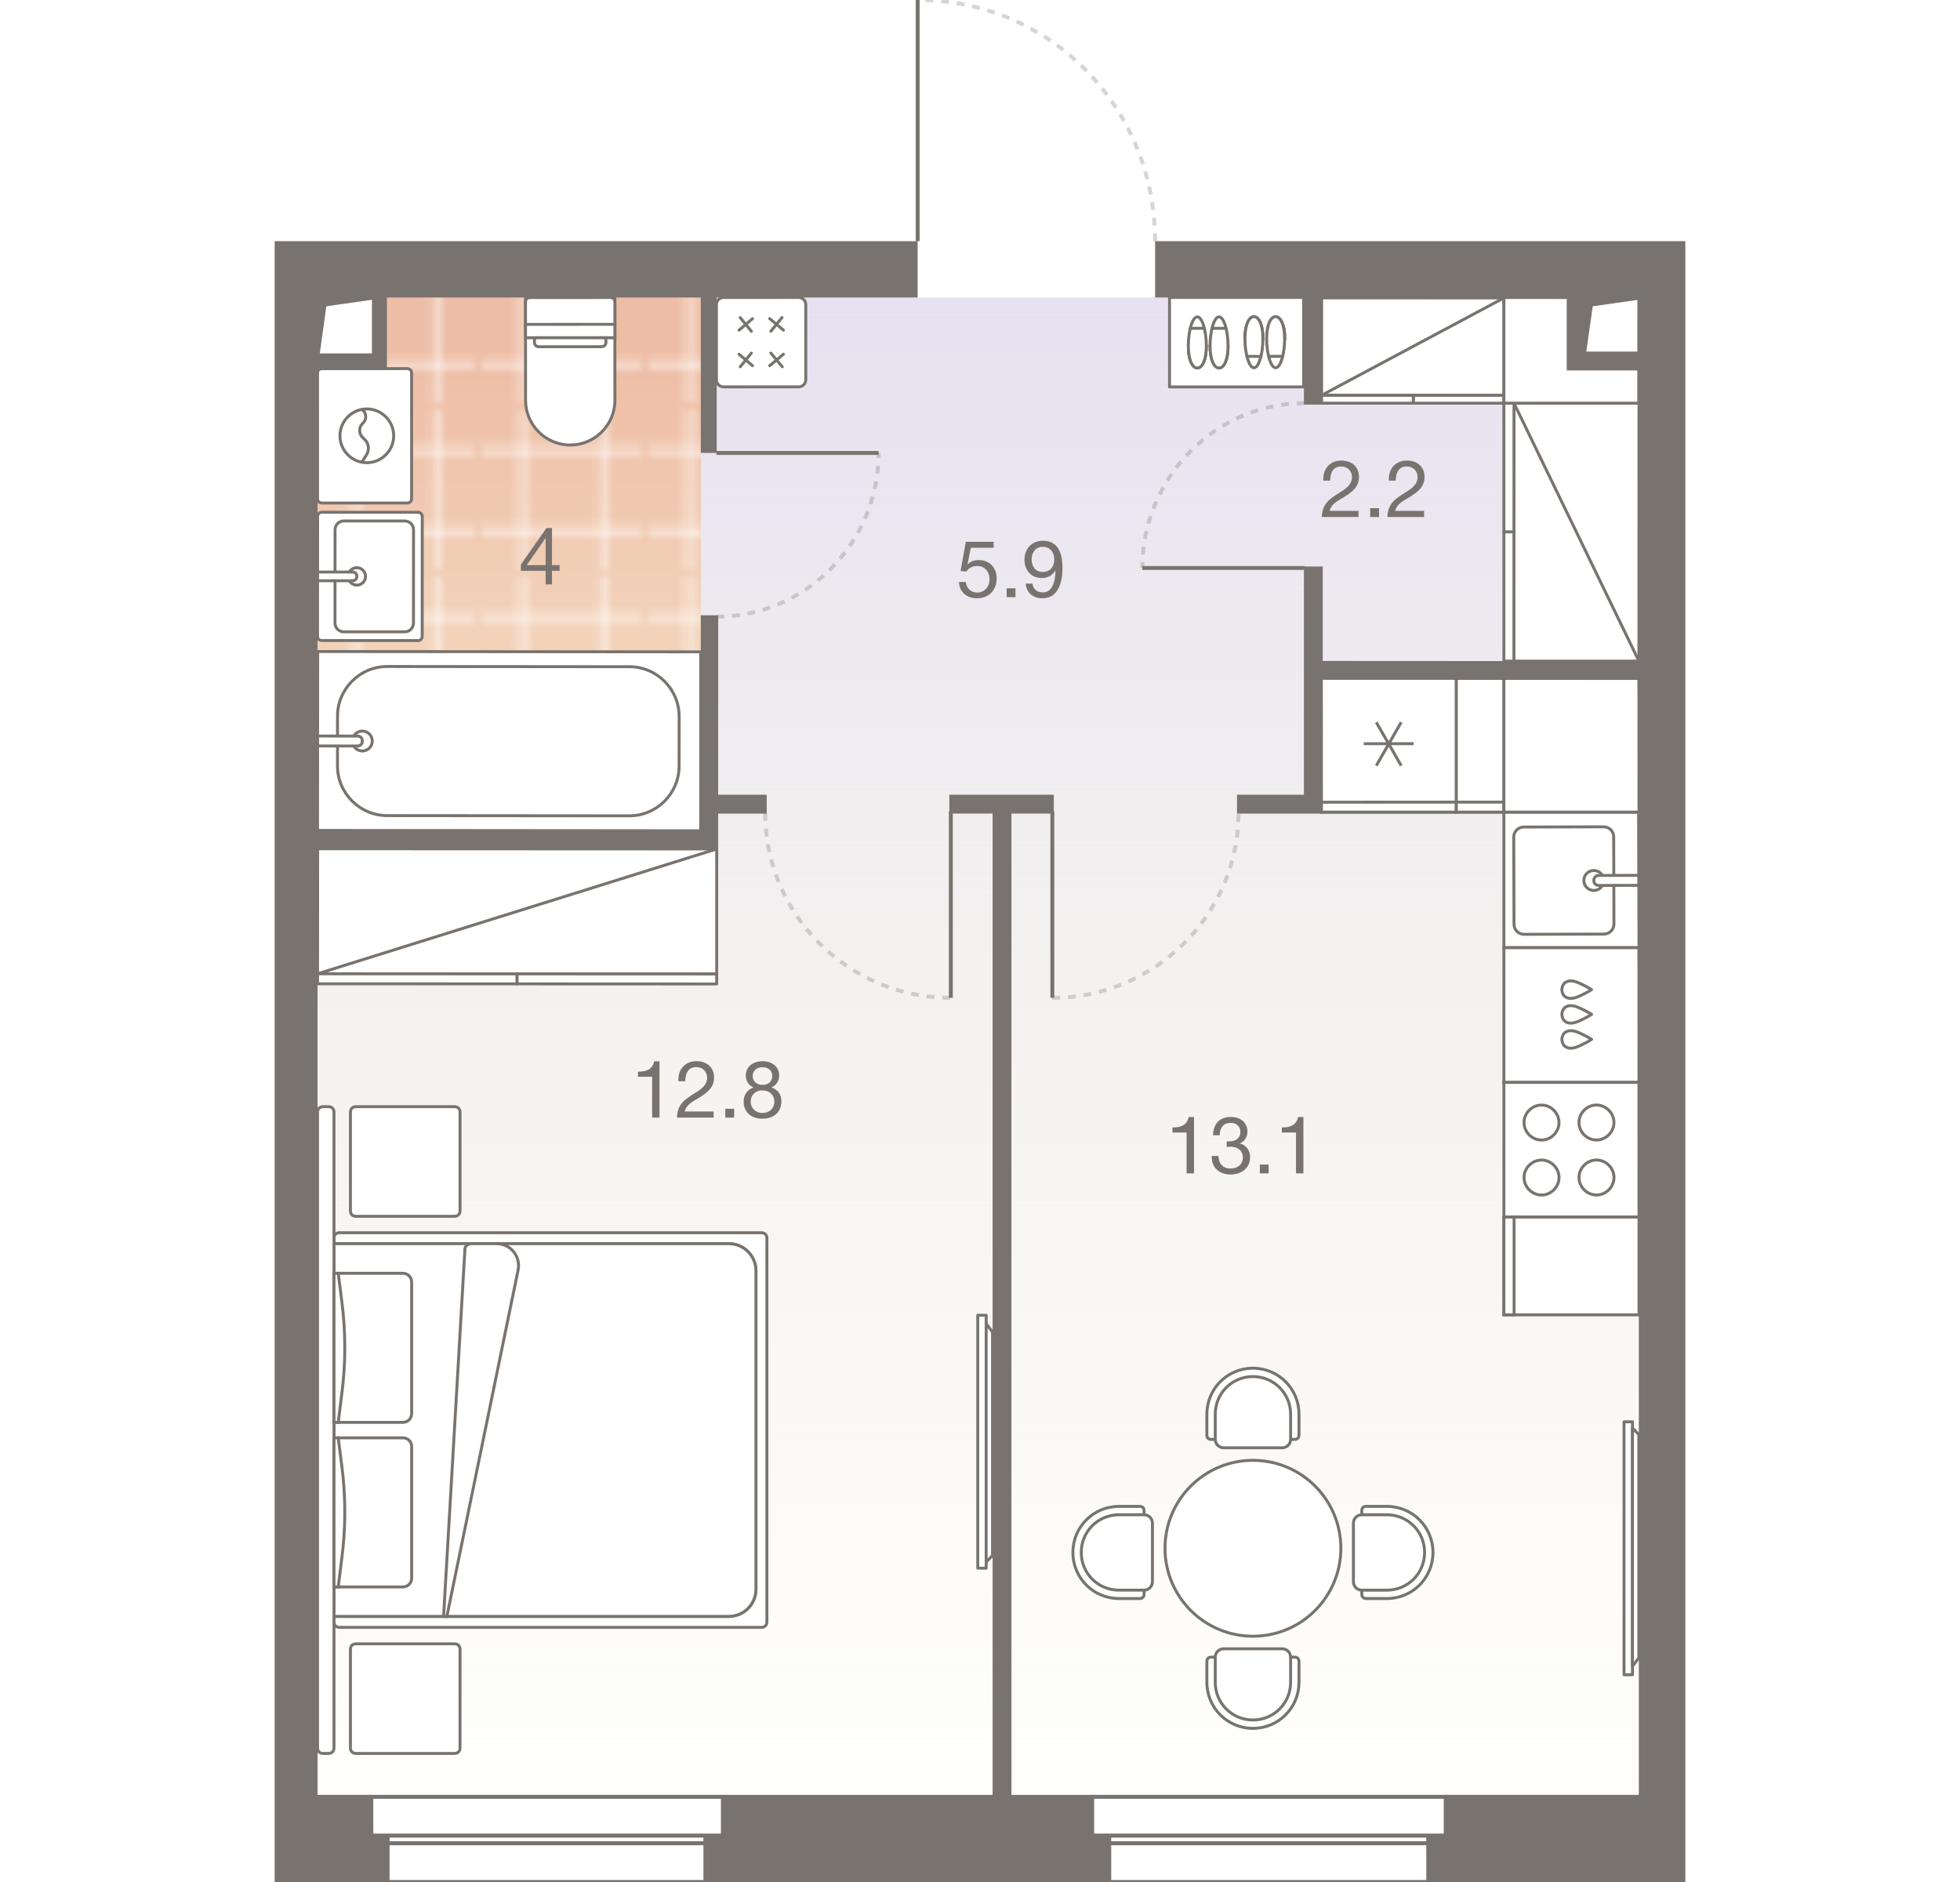 <?xml version="1.0" encoding="UTF-8"?><!-- DO NOT EDIT THIS, THIS FILE IS GENERATED FROM "1_10_2.original.svg" using transform-svgs.js script --><svg id="plan" xmlns="http://www.w3.org/2000/svg" xmlns:xlink="http://www.w3.org/1999/xlink" viewBox="0 0 500 480"><defs><linearGradient id="New_Gradient_Swatch_1" x1="250.505" y1="75.881" x2="250.505" y2="479.453" gradientUnits="userSpaceOnUse"><stop offset="0" stop-color="#e6e1f1"/><stop offset="1" stop-color="#f3efd7" stop-opacity="0"/></linearGradient><linearGradient id="linear-gradient" x1="4228.616" y1="88.549" x2="4228.616" y2="213.429" gradientTransform="translate(4357.757) rotate(-180) scale(1 -1)" gradientUnits="userSpaceOnUse"><stop offset="0" stop-color="#eebda5"/><stop offset="1" stop-color="#f5e1c7"/></linearGradient><pattern id="New_Pattern" x="0" y="0" width="20.195" height="20.195" patternTransform="translate(8381.052 10618.643) scale(2.027)" patternUnits="userSpaceOnUse" viewBox="0 0 20.195 20.195"><g><rect width="20.195" height="20.195" fill="none"/><g><line x1="20.195" y1="5.049" x2="0" y2="5.049" fill="none" stroke="#fff" stroke-width=".5"/><line x1="0" y1="15.147" x2="20.195" y2="15.147" fill="none" stroke="#fff" stroke-width=".5"/><line x1="5.049" y1="0" x2="5.049" y2="20.195" fill="none" stroke="#fff" stroke-width=".5"/><line x1="15.147" y1="20.195" x2="15.147" y2="0" fill="none" stroke="#fff" stroke-width=".5"/></g></g></pattern></defs><g id="Floor"><polygon points="400.224 94.322 400.224 75.881 97.709 75.881 97.709 93.365 79.502 93.365 79.502 403.96 79.502 433.385 79.502 479.453 421.508 479.453 421.508 433.385 421.508 94.322 400.224 94.322" fill="url(#New_Gradient_Swatch_1)"/><g id="Wet_Floor"><polygon points="97.381 92.3 97.381 74.14 178.78 74.14 178.78 213.429 79.502 213.429 79.502 92.3 97.381 92.3" fill="url(#linear-gradient)"/><g id="Wet_Floor-2"><polygon points="97.381 92.3 97.381 74.14 178.78 74.14 178.78 213.429 79.502 213.429 79.502 92.3 97.381 92.3" fill="url(#New_Pattern)"/></g></g></g><g id="Furniture"><g id="bath"><g id="Bathroom"><g id="Sink"><path id="Vector_27" d="m106.607,130.659l-24.47-.013c-.667-0-1.113.444-1.113,1.112l-.008,14.921-.009,15.572c-0.0.667.444,1.113,1.112,1.113l24.47.013c.667 0,1.113-.444,1.113-1.112l.017-30.492c0-.667-.444-1.113-1.112-1.113Z" fill="#fff" stroke="#79736f" stroke-width=".75"/><path id="Vector_28" d="m85.471,135.097l-.013,23.819c-.001,1.224 1,2.225,2.223,2.226l15.572.009c1.224.001,2.225-1,2.226-2.223l.013-23.819c.001-1.224-1-2.225-2.223-2.226l-15.572-.009c-1.224-.001-2.225 1-2.226,2.223Z" fill="#fff" stroke="#79736f" stroke-width=".75"/><circle id="Ellipse_108" cx="91.026" cy="147.009" r="2.224" fill="#fff" stroke="#79736f" stroke-width=".75"/><path id="Vector_29" d="m81.016,145.891l-.001,2.224,8.898.005c.667 0,1.113-.444,1.113-1.112 0-.667-.444-1.113-1.112-1.113l-8.898-.005Z" fill="#fff" stroke="#79736f" stroke-width=".75"/></g><g id="Bath"><path id="Vector_53" d="m81.042,166.168l-.039,45.633,97.752.084v-45.633l-97.713-.084Z" fill="#fff" stroke="#79736f" stroke-width=".75"/><path id="Vector_54" d="m86.103,182.655l-.011,12.676c-.006,6.972,5.693,12.681,12.665,12.687l61.795.053c6.972.006,12.681-5.693,12.687-12.665l.011-12.676c.006-6.972-5.693-12.681-12.665-12.687l-61.795-.053c-6.972-.006-12.681,5.693-12.687,12.665Z" fill="#fff" stroke="#79736f" stroke-width=".75"/><circle id="Ellipse_109" cx="92.436" cy="188.999" r="2.535" fill="#fff" stroke="#79736f" stroke-width=".75"/><path id="Vector_55" d="m81.028,187.721l-.002,2.535,10.141.009c.761.001,1.268-.506,1.269-1.266s-.506-1.268-1.266-1.269l-10.141-.009Z" fill="#fff" stroke="#79736f" stroke-width=".75"/></g><g id="WC"><path id="Vector_23" d="m134.059,82.733l22.797-.012-.004-6.839-22.797.012.004,6.839Z" fill="#fff" stroke="#79736f" stroke-width=".75"/><path id="Vector_24" d="m134.055,77.034l.014,25.076c.003,6.269,5.135,11.396,11.405,11.392,6.269-.003,11.396-5.135,11.392-11.405l-.014-25.076c-0-.684-.457-1.14-1.14-1.139l-20.517.011c-.684 0-1.14.457-1.139,1.14Z" fill="#fff" stroke="#79736f" stroke-width=".75"/><path id="Vector_25" d="m134.06,86.152l22.797-.012-.002-3.42-22.797.012.002,3.42Z" fill="#fff" stroke="#79736f" stroke-width=".75"/><path id="Vector_26" d="m137.481,88.43l15.958-.009c.684-0,1.14-.457,1.139-1.14l-.001-1.14-18.237.01.001,1.14c0.0.684.457,1.14,1.14,1.139Z" fill="#fff" stroke="#79736f" stroke-width=".75"/></g><g id="Wash"><path id="Vector_59" d="m105.003,127.149l-.003-31.989c0-.685-.457-1.142-1.143-1.142l-21.707.002c-.685,0-1.142.457-1.142,1.143l.003,31.989c0,.685.457,1.142,1.143,1.142l21.707-.002c.685,0,1.142-.457,1.142-1.143Z" fill="#fff" stroke="#79736f" stroke-width=".75"/><g id="Vector_60"><path d="m92.206,118.01l1.256-1.942c.8-1.257.685-2.97-.457-3.999l-.571-.571c-.914-.914-.914-2.513-0-3.427l.229-.229c1.028-1.028.799-2.856-.572-3.542m1.487,13.71c-3.77 0-6.855-3.084-6.856-6.854s3.084-6.855,6.854-6.856c3.77-0,6.855,3.084,6.856,6.854s-3.084,6.855-6.854,6.856Z" fill="#fff"/><path d="m92.206,118.01l1.256-1.942c.8-1.257.685-2.97-.457-3.999l-.571-.571c-.914-.914-.914-2.513-0-3.427l.229-.229c1.028-1.028.799-2.856-.572-3.542m1.487,13.71c-3.77 0-6.855-3.084-6.856-6.854s3.084-6.855,6.854-6.856c3.77-0,6.855,3.084,6.856,6.854s-3.084,6.855-6.854,6.856Z" fill="none" stroke="#79736f" stroke-width=".75"/></g></g></g></g><g id="kitchens"><g id="Kitchen"><g id="Sink-2"><polygon points="418.006 207.126 383.647 207.126 383.647 241.704 418.111 241.704 418.006 207.126" fill="#fff" stroke="#79736f" stroke-linecap="round" stroke-miterlimit="10" stroke-width=".75"/><path id="Vector_77" d="m411.719,235.677l-.064-22.26c-.004-1.402-1.154-2.546-2.557-2.542l-20.394.058c-1.402.004-2.546,1.154-2.542,2.557l.064,22.26c.004,1.402,1.154,2.546,2.557,2.542l20.394-.058c1.402-.004,2.546-1.154,2.542-2.557Z" fill="#fff" stroke="#79736f" stroke-width=".75"/><circle id="Ellipse_108_3" cx="406.589" cy="224.562" r="2.549" fill="#fff" stroke="#79736f" stroke-width=".75"/><path id="Vector_78" d="m418.064,225.804l-.007-2.549-10.197.029c-.765.002-1.273.513-1.271,1.278s.513,1.273,1.278,1.271l10.197-.029Z" fill="#fff" stroke="#79736f" stroke-width=".75"/></g><g id="Fridge"><path id="Vector_68" d="m371.518,207.126v-34.41h-34.469l.024,34.41h34.445Z" fill="#fff" stroke="#79736f" stroke-width=".75"/><polygon id="Rectangle_523" points="371.518 204.578 371.518 207.126 337.073 207.126 337.071 204.603 371.518 204.578" fill="#fff" stroke="#79736f" stroke-width=".75"/><path id="Vector_75" d="m351.077,184.201l6.381,11.084m-.008-11.088l-6.365,11.093m-3.191-5.606l12.746-.01" fill="none" stroke="#79736f" stroke-width=".75"/></g><g id="Dishwasher"><polygon points="418.085 241.704 383.647 241.704 383.647 276.068 418.111 276.068 418.085 241.704" fill="#fff" stroke="#79736f" stroke-linecap="round" stroke-miterlimit="10" stroke-width=".75"/><path d="m406.012,265.114c-.986.613-2.014,1.158-3.075,1.629-.625.278-1.275.532-1.956.587-.025.002-.05.004-.075.005-.528.03-1.082-.077-1.53-.365-.587-.377-.899-1.085-.922-1.78h-.013c-.001-.028.007-.055.007-.083s-.008-.055-.007-.083h.013c.023-.695.333-1.403.92-1.781.448-.289,1.002-.397,1.53-.368.025.001.05.003.075.005.681.053,1.331.307,1.957.584,1.062.469,2.091,1.012,3.078,1.624-.008.005-.017.009-.026.014.009.005.018.009.026.014Z" fill="none" stroke="#79736f" stroke-linecap="round" stroke-linejoin="round" stroke-width=".75"/><path d="m406.007,258.728c-.986.613-2.014,1.158-3.075,1.629-.625.278-1.275.532-1.956.587-.025.002-.05.004-.075.005-.528.03-1.082-.077-1.53-.365-.587-.377-.899-1.085-.922-1.78h-.013c-.001-.028.007-.055.007-.083s-.008-.055-.007-.083h.013c.023-.695.333-1.403.92-1.781.448-.289,1.002-.397,1.53-.368.025.001.05.003.075.005.681.053,1.331.307,1.957.584,1.062.469,2.091,1.012,3.078,1.624-.008.005-.017.009-.026.014.009.005.018.009.026.014Z" fill="none" stroke="#79736f" stroke-linecap="round" stroke-linejoin="round" stroke-width=".75"/><path d="m406.002,252.417c-.986.613-2.014,1.158-3.075,1.629-.625.278-1.275.532-1.956.587-.025.002-.05.004-.075.005-.528.03-1.082-.077-1.53-.365-.587-.377-.899-1.085-.922-1.78h-.013c-.001-.028.007-.055.007-.083s-.008-.055-.007-.083h.013c.023-.695.333-1.403.92-1.781.448-.289,1.002-.397,1.53-.368.025.001.05.003.075.005.681.053,1.331.307,1.957.584,1.062.469,2.091,1.012,3.078,1.624-.008.005-.017.009-.026.014.009.005.018.009.026.014Z" fill="none" stroke="#79736f" stroke-linecap="round" stroke-linejoin="round" stroke-width=".75"/></g><g id="Oven"><path id="Vector_69" d="m383.647,310.413h34.464l-.019-34.344h-34.445v34.344Z" fill="#fff" stroke="#79736f" stroke-width=".75"/><path id="Vector_70" d="m407.261,281.837c-2.422.001-4.46,2.042-4.459,4.464s2.042,4.46,4.464,4.459c2.422-.001,4.46-2.042,4.459-4.464s-2.042-4.46-4.464-4.459Z" fill="#fff" stroke="#79736f" stroke-width=".75"/><path id="Vector_71" d="m407.269,295.858c-2.422.001-4.46,2.042-4.459,4.464.001,2.422,2.042,4.46,4.464,4.459,2.422-.001,4.46-2.042,4.459-4.464-.001-2.422-2.042-4.46-4.464-4.459Z" fill="#fff" stroke="#79736f" stroke-width=".75"/><path id="Vector_72" d="m393.24,281.845c-2.422.001-4.46,2.042-4.459,4.464s2.042,4.46,4.464,4.459c2.422-.001,4.46-2.042,4.459-4.464-.001-2.422-2.042-4.46-4.464-4.459Z" fill="#fff" stroke="#79736f" stroke-width=".75"/><path id="Vector_73" d="m393.248,295.866c-2.422.001-4.46,2.042-4.459,4.464.001,2.422,2.042,4.46,4.464,4.459,2.422-.001,4.46-2.042,4.459-4.464s-2.042-4.46-4.464-4.459Z" fill="#fff" stroke="#79736f" stroke-width=".75"/></g><g><path id="Vector_68-2" d="m383.647,207.126v-34.41h-12.129v34.41h12.129Z" fill="#fff" stroke="#79736f" stroke-width=".75"/><rect id="Rectangle_523-2" x="371.518" y="204.581" width="12.129" height="2.545" fill="#fff" stroke="#79736f" stroke-width=".75"/></g><g><path id="Vector_68-3" d="m383.647,335.344h34.464s0-24.931,0-24.931h-34.464v24.931Z" fill="#fff" stroke="#79736f" stroke-width=".75"/><rect id="Rectangle_523-3" x="383.647" y="310.413" width="2.599" height="24.931" fill="#fff" stroke="#79736f" stroke-width=".75"/></g><polygon points="418.085 172.716 383.647 172.716 383.647 207.126 418.111 207.126 418.085 172.716" fill="#fff" stroke="#79736f" stroke-linecap="round" stroke-miterlimit="10" stroke-width=".75"/></g></g><g id="sofa"><g id="Shoerack"><path d="m298.351,75.869h34.215v22.807h-34.215v-22.807" fill="#fff" stroke="#79736f" stroke-linecap="round" stroke-linejoin="round" stroke-width=".75"/><g><g><g><path d="m310.983,92.181c.728-0,1.399-.225,1.903-.672.168-.672.279-1.456.335-2.351-.448-.616-1.288-1.063-2.24-1.063-.952 0-1.791.449-2.239,1.064.056.896.169,1.679.337,2.351.504.448,1.176.671,1.903.671Z" fill="#fff" stroke="#79736f" stroke-linecap="round" stroke-linejoin="round" stroke-width=".75"/><path d="m309.974,87.536c-.001-1.343.447-2.407,1.007-2.407.56-0,1.008,1.063,1.008,2.407" fill="#fff" stroke="#79736f" stroke-linecap="round" stroke-linejoin="round" stroke-width=".75"/><path d="m310.984,93.805c1.288-.001,2.294-2.072,2.293-5.71v-.056c-.616-.392-1.4-.671-2.295-.671-.896 0-1.679.281-2.295.673v.056c.002,3.639,1.066,5.709,2.297,5.709Z" fill="#fff" stroke="#79736f" stroke-linecap="round" stroke-linejoin="round" stroke-width=".75"/><path d="m308.687,88.152c-.001-3.583,1.005-7.333,2.292-7.334,1.288-.001,2.296,3.749,2.298,7.332.001,3.583-1.005,5.71-2.293,5.71-1.288.001-2.296-2.126-2.297-5.709Z" fill="#fff" stroke="#79736f" stroke-linecap="round" stroke-linejoin="round" stroke-width=".75"/><line x1="312.771" y1="83.728" x2="309.245" y2="83.73" fill="#fff" stroke="#79736f" stroke-linecap="round" stroke-linejoin="round" stroke-width=".75"/></g><g><path d="m305.442,92.183c.728-0,1.399-.225,1.903-.672.168-.672.279-1.456.335-2.351-.448-.616-1.288-1.063-2.24-1.063-.952 0-1.791.449-2.239,1.064.056.896.169,1.679.337,2.351.504.448,1.176.671,1.903.671Z" fill="#fff" stroke="#79736f" stroke-linecap="round" stroke-linejoin="round" stroke-width=".75"/><path d="m304.432,87.538c-.001-1.343.447-2.407,1.007-2.407s1.008,1.063,1.008,2.407" fill="#fff" stroke="#79736f" stroke-linecap="round" stroke-linejoin="round" stroke-width=".75"/><path d="m305.442,93.807c1.288-.001,2.294-2.072,2.293-5.71v-.056c-.616-.392-1.4-.671-2.295-.671-.896 0-1.679.281-2.295.673v.056c.002,3.639,1.01,5.709,2.297,5.709Z" fill="#fff" stroke="#79736f" stroke-linecap="round" stroke-linejoin="round" stroke-width=".75"/><path d="m303.145,88.154c-.001-3.583,1.005-7.333,2.292-7.334,1.288-.001,2.296,3.749,2.298,7.332s-1.005,5.71-2.293,5.71c-1.288.001-2.296-2.126-2.297-5.709Z" fill="#fff" stroke="#79736f" stroke-linecap="round" stroke-linejoin="round" stroke-width=".75"/><line x1="307.23" y1="83.73" x2="303.647" y2="83.732" fill="#fff" stroke="#79736f" stroke-linecap="round" stroke-linejoin="round" stroke-width=".75"/></g></g><g><g><path d="m319.88,82.438c-.728 0-1.399.225-1.903.672-.168.672-.279,1.456-.335,2.351.448.616,1.288,1.063,2.24,1.063s1.791-.449,2.239-1.064c-.056-.896-.169-1.679-.337-2.351-.448-.448-1.12-.671-1.903-.671Z" fill="#fff" stroke="#79736f" stroke-linecap="round" stroke-linejoin="round" stroke-width=".75"/><path d="m320.889,87.083c.001,1.343-.447,2.407-1.007,2.407-.56 0-1.008-1.063-1.008-2.407" fill="#fff" stroke="#79736f" stroke-linecap="round" stroke-linejoin="round" stroke-width=".75"/><path d="m319.879,80.814c-1.288.001-2.294,2.072-2.293,5.71v.056c.616.392,1.4.671,2.295.671.896-0,1.679-.281,2.295-.673v-.056c-.002-3.639-1.01-5.709-2.297-5.709Z" fill="#fff" stroke="#79736f" stroke-linecap="round" stroke-linejoin="round" stroke-width=".75"/><path d="m322.176,86.467c.001,3.583-1.005,7.333-2.292,7.334-1.288.001-2.296-3.749-2.298-7.332-.001-3.583,1.005-5.71,2.293-5.71,1.288-.001,2.296,2.126,2.297,5.709Z" fill="#fff" stroke="#79736f" stroke-linecap="round" stroke-linejoin="round" stroke-width=".75"/><line x1="318.092" y1="90.891" x2="321.674" y2="90.889" fill="#fff" stroke="#79736f" stroke-linecap="round" stroke-linejoin="round" stroke-width=".75"/></g><g><path d="m325.477,82.436c-.728 0-1.399.225-1.903.672-.168.672-.279,1.456-.335,2.351.448.616,1.288,1.063,2.24,1.063.952-0,1.791-.449,2.239-1.064-.056-.896-.169-1.679-.337-2.351-.504-.448-1.176-.671-1.903-.671Z" fill="#fff" stroke="#79736f" stroke-linecap="round" stroke-linejoin="round" stroke-width=".75"/><path d="m326.487,87.081c.001,1.343-.447,2.407-1.007,2.407-.56 0-1.008-1.063-1.008-2.407" fill="#fff" stroke="#79736f" stroke-linecap="round" stroke-linejoin="round" stroke-width=".75"/><path d="m325.477,80.812c-1.288.001-2.294,2.072-2.293,5.71v.056c.616.392,1.4.671,2.295.671.896-0,1.679-.281,2.295-.673v-.056c-.058-3.638-1.066-5.709-2.297-5.709Z" fill="#fff" stroke="#79736f" stroke-linecap="round" stroke-linejoin="round" stroke-width=".75"/><path d="m327.718,86.465c.001,3.583-1.005,7.333-2.292,7.334-1.288.001-2.296-3.749-2.298-7.332-.001-3.583,1.005-5.71,2.293-5.71,1.288.056,2.296,2.126,2.297,5.709Z" fill="#fff" stroke="#79736f" stroke-linecap="round" stroke-linejoin="round" stroke-width=".75"/><line x1="323.69" y1="90.889" x2="327.216" y2="90.887" fill="#fff" stroke="#79736f" stroke-linecap="round" stroke-linejoin="round" stroke-width=".75"/></g></g></g></g><g id="Ottoman"><g><path d="m184.582,75.877c-1.023 0-1.826.804-1.826,1.827l.008,19.144c0,1.023.804,1.826,1.827,1.826l19.144-.008c1.023-0,1.826-.804,1.826-1.827l-.008-19.144c-0-1.023-.804-1.826-1.827-1.826l-19.144.008Z" fill="#fff" stroke="#79736f" stroke-linecap="round" stroke-linejoin="round" stroke-width=".75"/><g id="Pouf_3"><g><g><line x1="199.568" y1="93.554" x2="196.644" y2="90.047" fill="#fff" stroke="#79736f" stroke-linecap="round" stroke-linejoin="round" stroke-width=".75"/><line x1="196.353" y1="93.263" x2="199.859" y2="90.339" fill="#fff" stroke="#79736f" stroke-linecap="round" stroke-linejoin="round" stroke-width=".75"/></g><g><line x1="199.857" y1="84.201" x2="196.348" y2="81.279" fill="#fff" stroke="#79736f" stroke-linecap="round" stroke-linejoin="round" stroke-width=".75"/><line x1="196.642" y1="84.494" x2="199.49" y2="80.986" fill="#fff" stroke="#79736f" stroke-linecap="round" stroke-linejoin="round" stroke-width=".75"/></g><g><line x1="188.827" y1="93.558" x2="191.675" y2="90.049" fill="#fff" stroke="#79736f" stroke-linecap="round" stroke-linejoin="round" stroke-width=".75"/><line x1="191.969" y1="93.264" x2="188.533" y2="90.343" fill="#fff" stroke="#79736f" stroke-linecap="round" stroke-linejoin="round" stroke-width=".75"/></g><g><line x1="188.531" y1="84.205" x2="191.964" y2="81.281" fill="#fff" stroke="#79736f" stroke-linecap="round" stroke-linejoin="round" stroke-width=".75"/><line x1="191.673" y1="84.496" x2="188.822" y2="80.99" fill="#fff" stroke="#79736f" stroke-linecap="round" stroke-linejoin="round" stroke-width=".75"/></g></g></g></g></g><g id="Table"><g id="Seat"><path id="Rectangle_518" d="m347.396,385.271c0-.641.427-1.068,1.068-1.068h5.341c6.516,0,11.749,5.234,11.749,11.749h0c0,6.516-5.234,11.749-11.749,11.749h-5.341c-.641,0-1.068-.427-1.068-1.068v-21.362Z" fill="#fff" stroke="#79736f" stroke-linejoin="round" stroke-width=".75"/><path id="Rectangle_517" d="m345.26,388.476c0-1.175.961-2.136,2.136-2.136h6.409c5.341,0,9.613,4.272,9.613,9.613h0c0,5.341-4.272,9.613-9.613,9.613h-6.409c-1.175,0-2.136-.961-2.136-2.136v-14.954Z" fill="#fff" stroke="#79736f" stroke-linejoin="round" stroke-width=".75"/></g><g id="Seat_2"><path id="Rectangle_518_2" d="m308.944,367.113c-.641,0-1.068-.427-1.068-1.068v-5.341c0-6.516,5.234-11.749,11.749-11.749h0c6.516,0,11.749,5.234,11.749,11.749v5.341c0,.641-.427,1.068-1.068,1.068h-21.362Z" fill="#fff" stroke="#79736f" stroke-linejoin="round" stroke-width=".75"/><path id="Rectangle_517_2" d="m312.148,369.249c-1.175,0-2.136-.961-2.136-2.136v-6.409c0-5.341,4.272-9.613,9.613-9.613h0c5.341,0,9.613,4.272,9.613,9.613v6.409c0,1.175-.961,2.136-2.136,2.136h-14.954Z" fill="#fff" stroke="#79736f" stroke-linejoin="round" stroke-width=".75"/></g><g id="Seat_3"><path id="Rectangle_518_3" d="m291.854,406.634c0,.641-.427,1.068-1.068,1.068h-5.341c-6.516,0-11.749-5.234-11.749-11.749h0c0-6.516,5.234-11.749,11.749-11.749h5.341c.641,0,1.068.427,1.068,1.068v21.362Z" fill="#fff" stroke="#79736f" stroke-linejoin="round" stroke-width=".75"/><path id="Rectangle_517_3" d="m293.99,403.429c0,1.175-.961,2.136-2.136,2.136h-6.409c-5.341,0-9.613-4.272-9.613-9.613h0c0-5.341,4.272-9.613,9.613-9.613h6.409c1.175,0,2.136.961,2.136,2.136v14.954Z" fill="#fff" stroke="#79736f" stroke-linejoin="round" stroke-width=".75"/></g><g id="Seat_4"><path id="Rectangle_518_4" d="m308.944,422.655c-.641,0-1.068.427-1.068,1.068v5.341c0,6.516,5.234,11.749,11.749,11.749h0c6.516,0,11.749-5.234,11.749-11.749v-5.341c0-.641-.427-1.068-1.068-1.068h-21.362Z" fill="#fff" stroke="#79736f" stroke-linejoin="round" stroke-width=".75"/><path id="Rectangle_517_4" d="m312.148,420.519c-1.175,0-2.136.961-2.136,2.136v6.409c0,5.341,4.272,9.613,9.613,9.613h0c5.341,0,9.613-4.272,9.613-9.613v-6.409c0-1.175-.961-2.136-2.136-2.136h-14.954Z" fill="#fff" stroke="#79736f" stroke-linejoin="round" stroke-width=".75"/></g><path id="Vector_34" d="m319.625,417.315c12.39,0,22.43-10.04,22.43-22.43s-10.04-22.43-22.43-22.43-22.43,10.04-22.43,22.43,10.04,22.43,22.43,22.43Z" fill="#fff" stroke="#79736f" stroke-linejoin="round" stroke-width=".75"/></g><g id="Wardrobe"><path id="Vector_45" d="m337.127,100.824l46.519.017v-24.856l-46.504-.017-.015,24.856Z" fill="#fff" stroke="#79736f" stroke-linejoin="round" stroke-width=".75"/><path id="Vector_46" d="m360.53,102.829h23.117v-1.988l-23.116-.009-.001,1.997Z" fill="#fff" stroke="#79736f" stroke-linejoin="round" stroke-width=".75"/><path id="Vector_47" d="m337.126,102.829h23.403l.001-1.997-23.403-.009-.001,2.006Z" fill="#fff" stroke="#79736f" stroke-linejoin="round" stroke-width=".75"/><path id="Vector_48" d="m383.646,75.985l-46.519,24.839" fill="none" stroke="#79736f" stroke-linejoin="round" stroke-width=".75"/></g><g id="Wardrobe-2"><path id="Vector_45-2" d="m386.223,102.829l-.025,65.782h31.889l.025-65.782h-31.889Z" fill="#fff" stroke="#79736f" stroke-linejoin="round" stroke-width=".75"/><path id="Vector_46-2" d="m383.646,135.636v32.976h2.551l.013-32.975-2.564-.002Z" fill="#fff" stroke="#79736f" stroke-linejoin="round" stroke-width=".75"/><path id="Vector_47-2" d="m383.646,102.829v32.806l2.564.002.013-32.808h-2.576Z" fill="#fff" stroke="#79736f" stroke-linejoin="round" stroke-width=".75"/><polygon points="397.371 75.889 397.371 75.883 383.646 75.881 383.646 102.829 386.195 102.829 397.31 102.829 418.046 102.829 418.069 75.9 397.371 75.889" fill="#fff" stroke="#79736f" stroke-linejoin="round" stroke-width=".75"/><path id="Vector_48-2" d="m418.086,168.612l-31.863-65.782" fill="none" stroke="#79736f" stroke-linejoin="round" stroke-width=".75"/></g><g id="Wardrobe-3"><path id="Vector_45-3" d="m81.01,248.363l101.825.045v-31.889l-101.803-.045-.021,31.889Z" fill="#fff" stroke="#79736f" stroke-linejoin="round" stroke-width=".75"/><path id="Vector_46-3" d="m131.875,250.936l50.96.022v-2.551l-50.958-.022-.002,2.551Z" fill="#fff" stroke="#79736f" stroke-linejoin="round" stroke-width=".75"/><path id="Vector_47-3" d="m81.008,250.914l50.867.022.002-2.551-50.867-.022-.002,2.551Z" fill="#fff" stroke="#79736f" stroke-linejoin="round" stroke-width=".75"/><path id="Vector_48-3" d="m182.834,216.519l-101.825,31.844" fill="none" stroke="#79736f" stroke-linejoin="round" stroke-width=".75"/></g><g id="TV"><g id="TV-2"><path id="Vector_30" d="m414.296,362.629h2.15v64.51h-2.15v-64.51Z" fill="#fff" stroke="#79736f" stroke-linejoin="round" stroke-width=".75"/><path id="Vector_31" d="m418.06,365.855l-1.613-1.613v60.747s1.613-2.15,1.613-2.15v-56.984Z" fill="#fff" stroke="#79736f" stroke-linejoin="round" stroke-width=".75"/></g></g><g id="TV-3"><g id="TV-4"><path id="Vector_30-2" d="m249.428,399.959h2.15v-64.51h-2.15v64.51Z" fill="#fff" stroke="#79736f" stroke-linejoin="round" stroke-width=".75"/><path id="Vector_31-2" d="m253.191,396.734l-1.613,1.613v-60.747l1.613,2.15v56.984Z" fill="#fff" stroke="#79736f" stroke-linejoin="round" stroke-width=".75"/></g></g><g id="Bed"><g id="Vector_64"><path d="m86.599,415.057h107.642c.839,0,1.398-.559,1.398-1.398v-97.856c0-.839-.559-1.398-1.398-1.398h-107.642c-.839,0-1.398.559-1.398,1.398v97.856c0,.839.559,1.398,1.398,1.398Z" fill="#fff" stroke="#79736f" stroke-width=".75"/></g><g id="Vector_65"><path d="m85.201,412.261h100.652c3.914,0,6.99-3.075,6.99-6.99v-81.081c0-3.914-3.075-6.99-6.99-6.99h-100.652s0,95.06,0,95.06Z" fill="#fff" stroke="#79736f" stroke-width=".75"/><path d="m85.201,412.261h100.652c3.914,0,6.99-3.075,6.99-6.99v-81.081c0-3.914-3.075-6.99-6.99-6.99h-100.652s0,95.06,0,95.06Z" fill="#fff" stroke="#79736f" stroke-width=".75"/></g><g id="Rectangle_300"><path d="m115.956,310.211h-25.163c-.839,0-1.398-.559-1.398-1.398v-25.163c0-.839.559-1.398,1.398-1.398h25.163c.839,0,1.398.559,1.398,1.398v25.163c0,.839-.559,1.398-1.398,1.398Z" fill="#fff" stroke="#79736f" stroke-width=".75"/></g><g id="Rectangle_301"><path d="m115.956,447.21h-25.163c-.839,0-1.398-.559-1.398-1.398v-25.163c0-.839.559-1.398,1.398-1.398h25.163c.839,0,1.398.559,1.398,1.398v25.163c0,.839-.559,1.398-1.398,1.398Z" fill="#fff" stroke="#79736f" stroke-width=".75"/></g><path id="Vector_317" d="m118.612,318.459l-5.452,93.802h.839l18.173-88.35c.699-3.495-1.957-6.71-5.452-6.71h-6.431c-.979,0-1.538.559-1.677,1.258Z" fill="#fff" stroke="#79736f" stroke-width=".75"/><path id="Rectangle_302" d="m83.803,447.21h-1.398c-.839,0-1.398-.559-1.398-1.398v-162.162c0-.839.559-1.398,1.398-1.398h1.398c.839,0,1.398.559,1.398,1.398v162.162c0,.839-.559,1.398-1.398,1.398Z" fill="#fff" stroke="#79736f" stroke-width=".75"/><g><g id="Rectangle_307"><path d="m102.776,362.774h-16.775c-.419,0-.8-.419-.8-.839v-36.347c0-.419.38-.839.8-.839h16.775c1.258,0,2.237.979,2.237,2.237v33.551c0,1.258-.979,2.237-2.237,2.237Z" fill="#fff" stroke="#79736f" stroke-width=".75"/></g><path id="Rectangle_308" d="m86.281,324.75l.839,6.57c1.118,8.248,1.118,16.496,0,24.744l-.839,6.71h-1.079v-38.024h1.079Z" fill="#fff" stroke="#79736f" stroke-width=".75"/></g><g><g id="Rectangle_307-2"><path d="m102.776,404.742h-16.775c-.419,0-.8-.419-.8-.839v-36.347c0-.419.38-.839.8-.839h16.775c1.258,0,2.237.979,2.237,2.237v33.551c0,1.258-.979,2.237-2.237,2.237Z" fill="#fff" stroke="#79736f" stroke-width=".75"/></g><path id="Rectangle_308-2" d="m86.281,366.718l.839,6.57c1.118,8.248,1.118,16.496,0,24.744l-.839,6.71h-1.079v-38.024h1.079Z" fill="#fff" stroke="#79736f" stroke-width=".75"/></g></g></g></g><g id="Windows"><g id="Window"><rect x="98.88" y="468.151" width="81.064" height="1.975" fill="#fff" stroke="#79736f"/><rect x="94.727" y="458.276" width="89.677" height="9.874" fill="#fff" stroke="#79736f"/><rect x="98.88" y="470.125" width="81.064" height="9.874" fill="#fff" stroke="#79736f"/></g><g id="Window-2"><rect x="282.973" y="468.151" width="81.37" height="1.975" fill="#fff" stroke="#79736f"/><rect x="278.622" y="458.276" width="90.18" height="9.874" fill="#fff" stroke="#79736f"/><rect x="282.973" y="470.125" width="81.37" height="9.874" fill="#fff" stroke="#79736f"/></g></g><g id="Doors"><g id="LINE"><line x1="234.095" y1="61.51" x2="234.095" y2=".001" fill="none" stroke="#79736f" stroke-miterlimit="10"/></g><path d="m294.672,61.51C294.672,27.54,268.065.001,234.095.001" fill="none" isolation="isolate" opacity=".3" stroke="#79736f" stroke-dasharray="0 0 2 2"/><g id="LINE-2"><line x1="268.454" y1="206.947" x2="268.454" y2="254.492" fill="none" stroke="#79736f" stroke-miterlimit="10"/></g><path d="m268.454,254.492c26.033,0,47.48-21.104,47.48-47.138" fill="none" isolation="isolate" opacity=".3" stroke="#79736f" stroke-dasharray="0 0 2 2"/><g id="LINE-3"><line x1="242.56" y1="206.947" x2="242.56" y2="254.492" fill="none" stroke="#79736f" stroke-miterlimit="10"/></g><path d="m195.213,207.355c0,26.033,21.314,47.138,47.348,47.138" fill="none" isolation="isolate" opacity=".3" stroke="#79736f" stroke-dasharray="0 0 2 2"/><g id="LINE-4"><line x1="182.756" y1="115.522" x2="224.145" y2="115.522" fill="none" stroke="#79736f" stroke-miterlimit="10"/></g><path d="m182.756,157.302c22.859,0,41.389-18.922,41.389-41.78" fill="none" isolation="isolate" opacity=".3" stroke="#79736f" stroke-dasharray="0 0 2 2"/><g id="LINE-5"><line x1="332.791" y1="144.863" x2="291.402" y2="144.863" fill="none" stroke="#79736f" stroke-miterlimit="10"/></g><path d="m332.795,102.825c-22.87.011-41.4,19.169-41.389,42.038" fill="none" isolation="isolate" opacity=".3" stroke="#79736f" stroke-dasharray="0 0 2 2"/></g><g id="Walls"><g id="monolith"><g><polygon points="278.622 457.776 258.021 457.776 258.021 207.501 268.829 207.501 268.829 202.697 242.185 202.697 242.185 207.501 253.216 207.501 253.216 457.776 184.404 457.776 184.404 457.776 184.404 468.151 179.945 468.151 179.945 480.5 282.973 480.5 282.973 468.151 278.622 468.151 278.622 457.776" fill="#79736f"/><path d="m70.059,61.51v418.99h28.821v-12.349h-4.154v-10.375h-13.719v-241.231h102.202v-9.044h12.379v-4.805h-12.379v-45.769h-4.43v54.813h-97.772v-117.607s17.695,0,17.695,0v-18.252h80.077v39.641h4.055v-39.641h51.261v-14.371H70.059Zm24.82,28.623h-13.294l1.662-12.014,11.633-1.662v13.675Z" fill="#79736f"/><path d="m429.941,61.51h-135.269v14.371h37.961v27.315h4.805v-27.315h62.236v18.596h18.395v74.144l-80.631-.046v-24.092h-4.805v58.213h-17.074v4.805h21.879v-34.121l80.631.033v284.362h-49.267v10.375h-4.459v12.349h65.598V61.51Zm-25.28,28.162l1.65-11.552,11.758-1.679v13.232h-13.408Z" fill="#79736f"/></g></g></g><g id="Numbers"><g><path d="m168.242,285.042h-1.887v-10.411h-3.612v-1.299c2.131,0,3.653-.507,4.14-2.658h1.359v14.368Z" fill="#79736f"/><path d="m182.044,285.042h-9.376c.183-3.308,1.786-4.485,4.282-6.048,1.542-.974,3.43-2.029,3.43-4.12,0-1.603-1.137-2.719-2.78-2.719-2.151,0-2.76,1.826-2.801,3.612h-1.745v-.386c0-2.841,1.847-4.729,4.627-4.729,2.719,0,4.485,1.644,4.485,4.181,0,2.801-2.191,4.14-4.302,5.418-1.319.791-2.821,1.603-3.207,3.227h7.387v1.562Z" fill="#79736f"/><path d="m187.283,285.042h-2.252v-2.252h2.252v2.252Z" fill="#79736f"/><path d="m190.247,274.326c0-2.171,1.766-3.673,4.282-3.673,2.476,0,4.242,1.481,4.242,3.592,0,1.42-.67,2.496-1.969,3.105,1.685.588,2.537,1.786,2.537,3.511,0,2.74-1.888,4.465-4.871,4.465-2.862,0-4.769-1.725-4.769-4.343,0-1.746.913-3.044,2.537-3.633-1.258-.528-1.989-1.623-1.989-3.024Zm1.258,6.616c0,1.705,1.258,2.922,3.003,2.922,1.786,0,3.024-1.197,3.024-2.902s-1.238-2.861-3.064-2.861c-1.725,0-2.963,1.197-2.963,2.841Zm.507-6.494c0,1.36,1.015,2.253,2.516,2.253s2.476-.893,2.476-2.253c0-1.38-.974-2.252-2.476-2.252s-2.516.893-2.516,2.252Z" fill="#79736f"/></g><g><path d="m304.593,299.266h-1.887v-10.411h-3.612v-1.299c2.131,0,3.653-.507,4.14-2.658h1.359v14.368Z" fill="#79736f"/><path d="m314.012,284.877c2.537,0,4.221,1.502,4.221,3.754,0,1.36-.731,2.476-1.968,3.003,1.623.386,2.638,1.725,2.638,3.471.021,2.679-2.029,4.444-4.972,4.444-2.902,0-4.81-1.725-4.81-4.465v-.264h1.705c.081,2.05,1.218,3.207,3.126,3.207,1.826,0,3.105-1.137,3.105-2.801,0-1.685-1.238-2.76-3.187-2.76-.345,0-.507.02-.933.081v-1.461c.284.021.385.021.588.021,1.786,0,2.902-.913,2.902-2.374,0-1.42-.994-2.354-2.496-2.354-1.725,0-2.74,1.136-2.8,3.166h-1.685c.081-2.983,1.725-4.668,4.566-4.668Z" fill="#79736f"/><path d="m323.634,299.266h-2.252v-2.252h2.252v2.252Z" fill="#79736f"/><path d="m332.503,299.266h-1.887v-10.411h-3.612v-1.299c2.131,0,3.653-.507,4.14-2.658h1.359v14.368Z" fill="#79736f"/></g><path d="m142.756,145.589h-1.948v3.47h-1.623v-3.47h-6.311v-1.623l6.535-9.295h1.4v9.457h1.948v1.461Zm-3.572-8.381l-4.79,6.92h4.79v-6.92Z" fill="#79736f"/><g><path d="m253.487,139.705h-5.825l-.852,4.282c.791-.852,1.725-1.136,2.902-1.136,2.699,0,4.546,1.908,4.546,4.708,0,2.902-1.989,5.033-4.972,5.033-2.74,0-4.566-1.644-4.647-4.16h1.745c.142,1.603,1.319,2.699,2.922,2.699,1.786,0,3.126-1.461,3.126-3.389,0-1.989-1.279-3.389-3.146-3.389-1.177,0-2.111.466-2.76,1.4l-1.481-.101,1.339-7.469h7.103v1.522Z" fill="#79736f"/><path d="m259.05,152.308h-2.252v-2.252h2.252v2.252Z" fill="#79736f"/><path d="m263.373,148.838c.183,1.4,1.177,2.252,2.638,2.252,2.476,0,3.044-2.719,3.207-4.688.041-.426.041-.568.041-.954-.811,1.319-1.907,1.968-3.511,1.968-2.618,0-4.404-1.887-4.404-4.668,0-2.882,1.928-4.83,4.749-4.83,4.16,0,4.952,3.734,4.952,7.022,0,3.267-.954,7.651-5.094,7.651-2.395,0-4.12-1.38-4.282-3.754h1.705Zm-.203-6.149c0,1.746.954,3.187,2.841,3.187,1.766,0,2.943-1.258,2.943-3.146,0-1.989-1.177-3.267-2.943-3.267-1.684,0-2.841,1.278-2.841,3.227Z" fill="#79736f"/></g><g><path d="m346.559,131.857h-9.376c.183-3.308,1.786-4.485,4.282-6.048,1.542-.974,3.43-2.029,3.43-4.12,0-1.603-1.137-2.719-2.78-2.719-2.151,0-2.76,1.826-2.801,3.612h-1.745v-.386c0-2.841,1.847-4.729,4.627-4.729,2.719,0,4.485,1.644,4.485,4.181,0,2.801-2.191,4.14-4.302,5.418-1.319.791-2.821,1.603-3.207,3.227h7.387v1.562Z" fill="#79736f"/><path d="m351.797,131.857h-2.252v-2.252h2.252v2.252Z" fill="#79736f"/><path d="m363.285,131.857h-9.376c.183-3.308,1.786-4.485,4.282-6.048,1.542-.974,3.43-2.029,3.43-4.12,0-1.603-1.137-2.719-2.78-2.719-2.151,0-2.76,1.826-2.801,3.612h-1.745v-.386c0-2.841,1.847-4.729,4.627-4.729,2.719,0,4.485,1.644,4.485,4.181,0,2.801-2.191,4.14-4.302,5.418-1.319.791-2.821,1.603-3.207,3.227h7.387v1.562Z" fill="#79736f"/></g></g></svg>